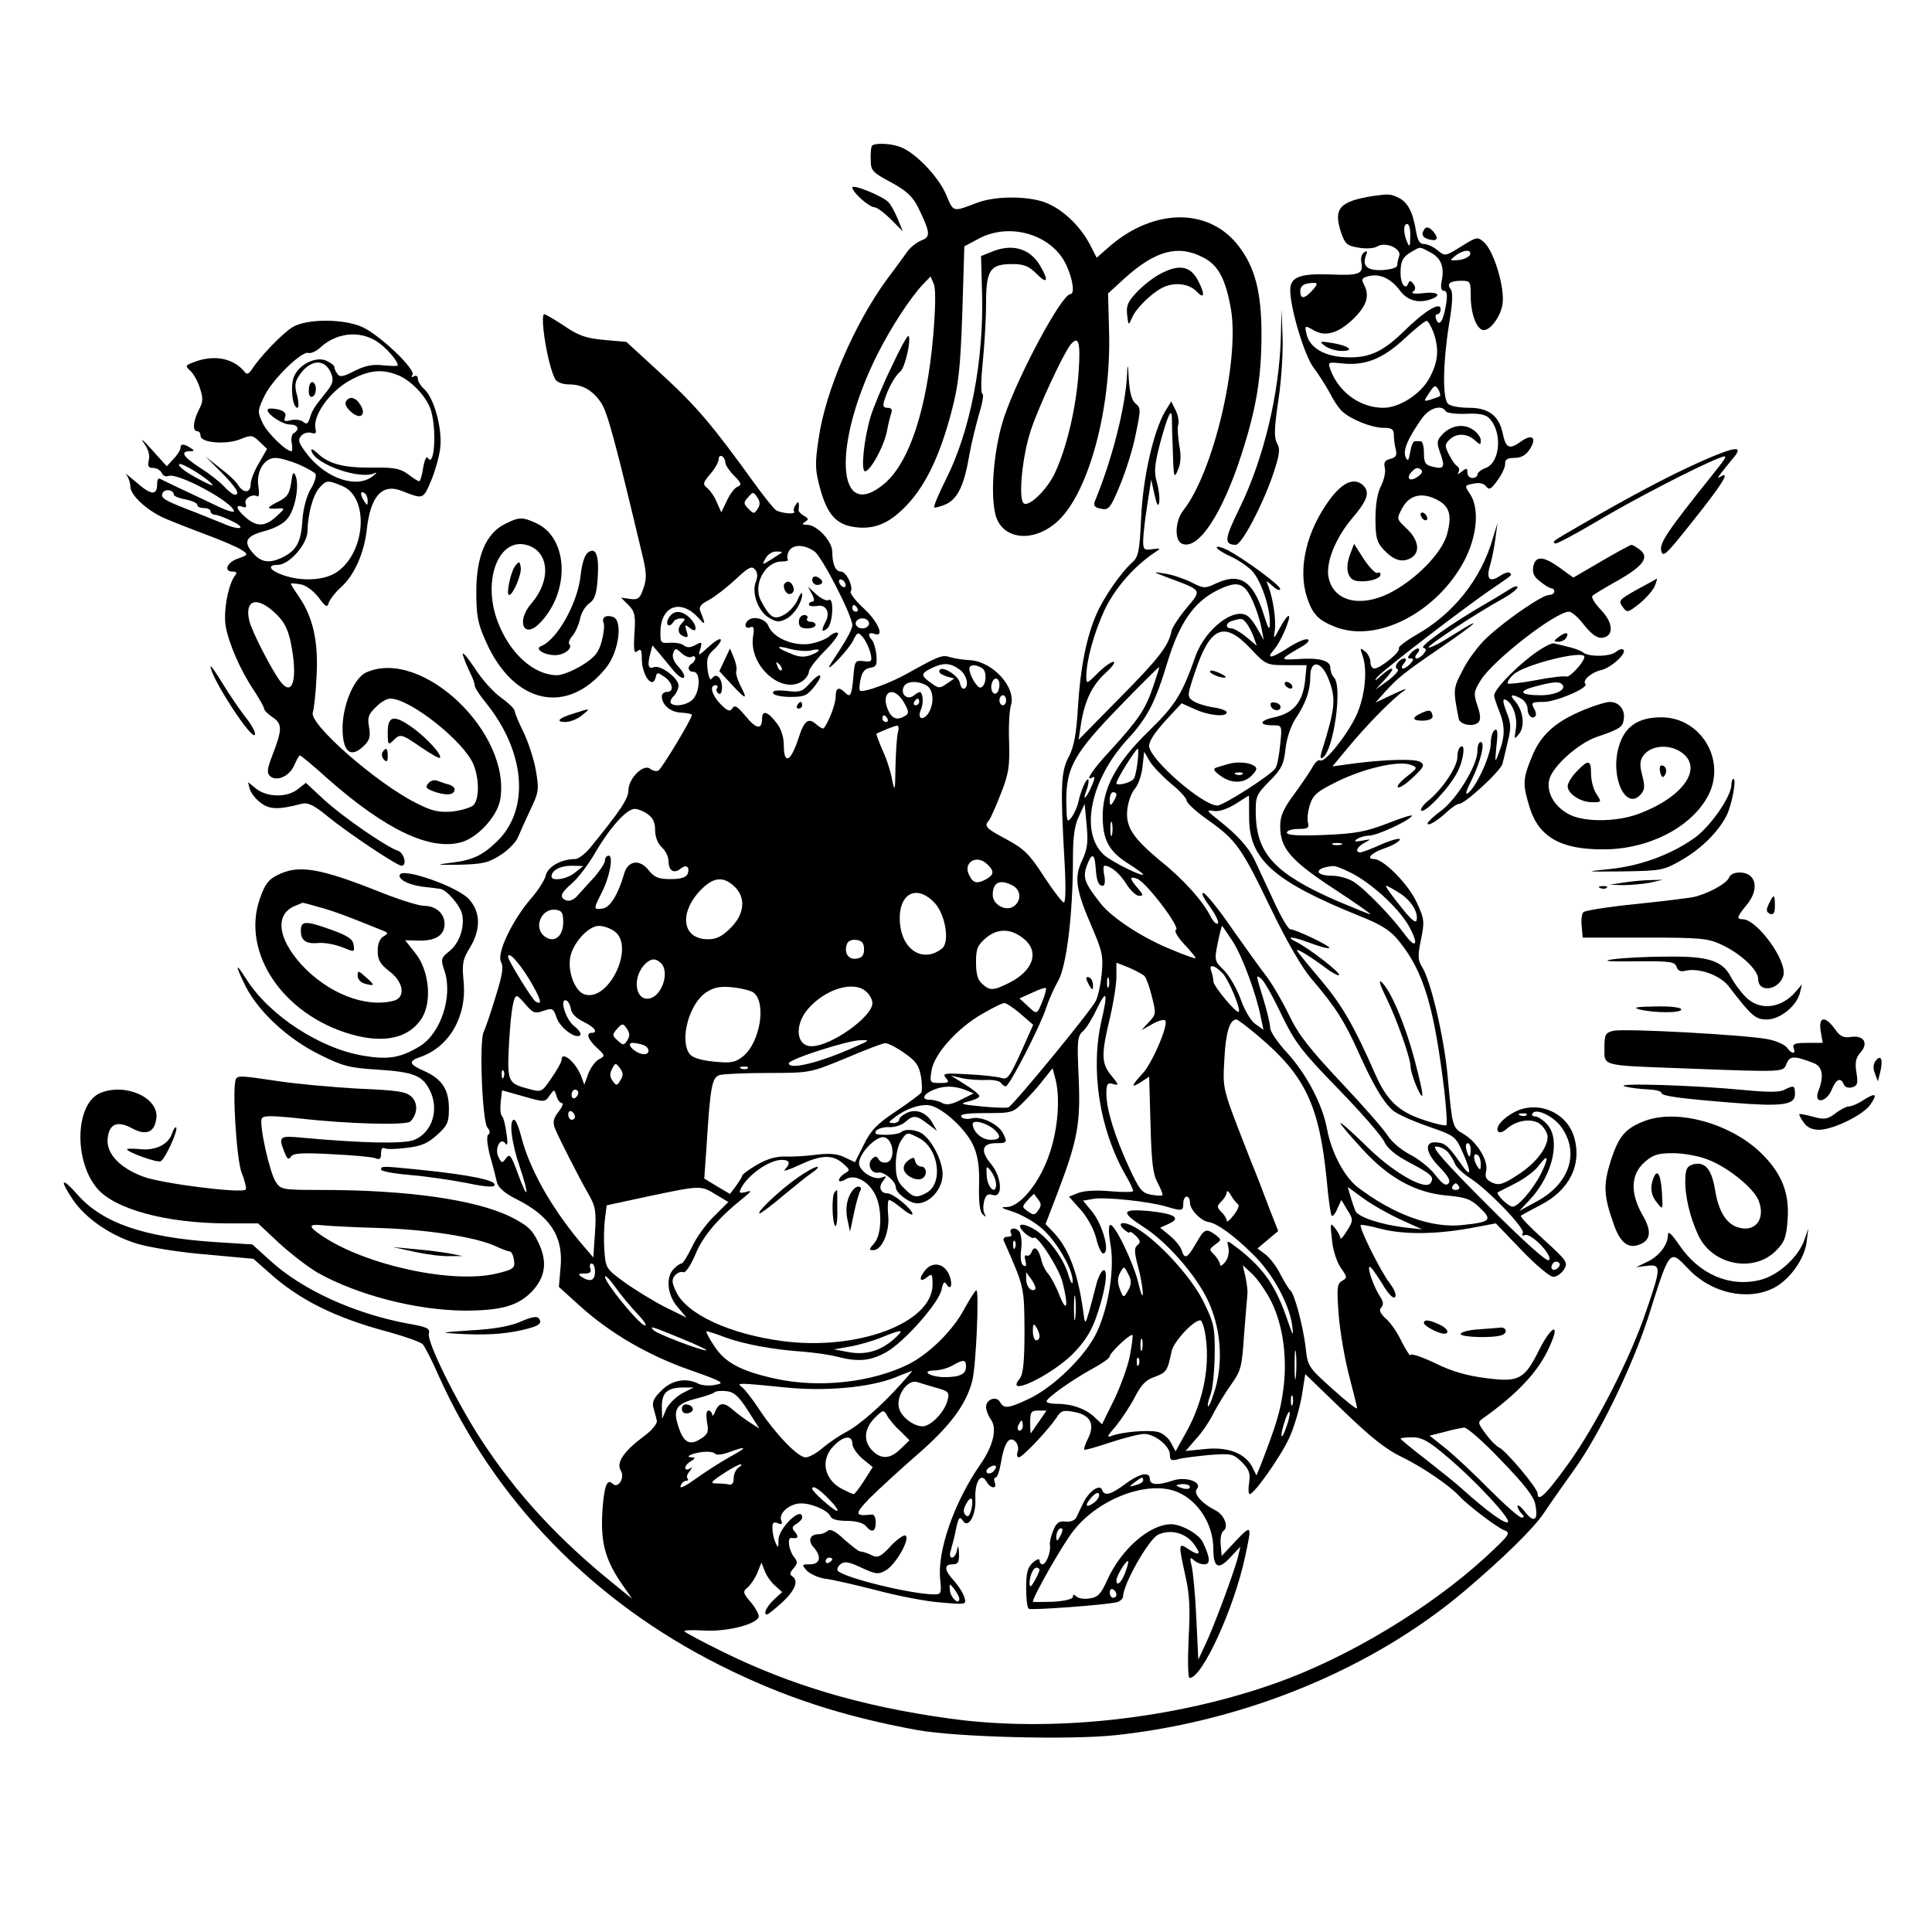<?xml version="1.0" standalone="no"?>
<!DOCTYPE svg PUBLIC "-//W3C//DTD SVG 20010904//EN"
 "http://www.w3.org/TR/2001/REC-SVG-20010904/DTD/svg10.dtd">
<svg version="1.0" xmlns="http://www.w3.org/2000/svg"
 width="578pt" height="578pt" viewBox="0 0 578 578"
 preserveAspectRatio="xMidYMid meet">
<g transform="translate(0,578) scale(0.1,-0.1)"
fill="#000000" stroke="none">
<path d="M2608 5343 c-2 -5 -4 -23 -3 -42 0 -31 5 -37 60 -66 47 -26 65 -42
82 -76 36 -74 38 -88 10 -98 -14 -6 -33 -20 -42 -33 -9 -13 -36 -50 -61 -83
-97 -132 -185 -335 -205 -478 -11 -74 -11 -92 5 -150 21 -76 48 -107 104 -114
59 -8 105 12 157 68 56 60 98 149 132 279 21 80 26 127 32 294 l6 199 45 24
c94 49 220 10 261 -82 19 -42 25 -85 11 -85 -25 0 -153 -237 -197 -365 -30
-88 -43 -222 -28 -290 16 -77 108 -92 182 -29 95 80 166 335 159 573 l-3 113
49 45 c92 83 160 102 235 63 46 -23 68 -65 84 -157 25 -156 -53 -486 -143
-600 -25 -32 -27 -91 -3 -100 48 -19 119 88 177 267 44 136 60 230 60 360 0
124 -19 199 -67 262 -87 116 -251 117 -385 3 l-41 -36 -20 39 c-27 52 -76 101
-126 123 -50 23 -154 24 -210 3 -76 -29 -72 -30 -95 25 -23 53 -92 125 -136
141 -30 12 -81 13 -86 3z m184 -566 c-19 -221 -71 -379 -145 -443 -145 -123
-158 115 -22 386 40 80 99 170 136 209 l23 24 9 -21 c7 -15 6 -68 -1 -155z
m435 -109 c-7 -105 -35 -226 -71 -303 -23 -50 -80 -105 -94 -90 -16 16 -3 143
22 218 24 72 96 226 118 255 25 30 31 10 25 -80z"/>
<path d="M2667 4682 c-26 -53 -53 -119 -62 -147 -21 -70 -30 -165 -17 -165 16
0 59 79 66 123 4 21 10 45 13 53 3 9 -1 14 -12 14 -12 0 -15 5 -9 23 11 35 31
72 48 86 14 12 33 97 24 106 -3 3 -26 -39 -51 -93z"/>
<path d="M2550 5219 c0 -14 50 -59 66 -59 7 0 29 -16 49 -36 l36 -36 -16 39
c-9 21 -21 43 -28 49 -20 19 -107 54 -107 43z"/>
<path d="M4110 5194 c-102 -16 -122 -37 -98 -109 12 -35 17 -40 53 -46 22 -4
47 -2 56 4 24 15 73 -7 65 -29 -3 -9 -6 -21 -6 -28 0 -7 -18 -12 -44 -14 -46
-2 -62 12 -49 45 5 11 3 14 -6 8 -7 -4 -11 -18 -8 -31 6 -34 -7 -39 -95 -35
-89 3 -118 -8 -118 -47 0 -55 43 -197 70 -232 15 -20 36 -53 48 -75 11 -22 28
-48 39 -57 27 -24 87 -48 123 -48 24 0 30 -4 30 -22 0 -13 3 -33 6 -44 4 -16
0 -23 -17 -27 -16 -4 -20 -11 -16 -27 3 -11 -2 -35 -11 -53 -11 -20 -17 -56
-17 -99 0 -56 4 -70 24 -92 30 -32 55 -40 81 -26 30 16 25 54 -11 88 -31 29
-31 29 -15 60 21 40 57 50 101 29 42 -20 50 -47 34 -106 -16 -57 -96 -138
-175 -177 -87 -42 -164 -22 -179 47 -10 44 20 119 70 178 47 55 55 80 31 101
-26 21 -59 7 -96 -42 -71 -95 -98 -208 -70 -295 17 -51 34 -69 86 -89 125 -48
302 44 384 197 39 74 47 157 18 201 -17 25 -17 26 10 31 17 4 31 1 38 -8 9
-12 15 -9 34 18 13 17 23 39 23 49 -1 13 6 18 27 18 20 0 35 8 46 25 23 35 9
49 -26 24 -34 -25 -45 -20 -54 23 -11 54 -42 78 -101 78 -28 0 -56 5 -63 12
-17 17 -15 124 3 237 11 64 12 97 5 106 -13 16 -2 25 32 25 27 0 28 -2 28 -47
0 -49 16 -94 35 -100 20 -6 53 36 60 76 8 48 -25 159 -55 186 -19 17 -22 17
-68 -12 -48 -30 -49 -30 -71 -12 -13 11 -31 19 -41 19 -13 0 -19 11 -24 40 -9
56 -25 86 -53 99 -24 11 -28 11 -73 5z m109 -121 c0 -31 -2 -34 -9 -18 -12 28
-12 55 0 55 6 0 10 -17 9 -37z m60 -48 c32 -16 43 -44 34 -86 -4 -20 -1 -29 7
-29 9 0 11 -12 6 -42 -8 -48 -20 -67 -29 -44 -4 9 -2 16 3 16 6 0 10 7 10 15
0 24 -47 -4 -113 -69 -65 -63 -108 -80 -183 -74 -59 5 -99 32 -106 72 -5 22
-4 23 22 8 36 -21 75 -9 122 37 38 39 46 67 28 101 -8 15 -5 19 15 24 33 8 66
-7 93 -43 23 -31 57 -40 96 -25 31 12 15 22 -26 17 -25 -3 -38 -1 -31 4 8 6 9
13 2 23 -8 11 -12 12 -16 2 -8 -21 -23 -2 -23 31 0 37 7 49 35 65 25 14 21 15
54 -3z m119 -7 c-3 -7 -18 -14 -34 -16 -28 -2 -28 -2 -10 13 24 18 49 20 44 3z
m-473 -108 c-23 -25 -35 -25 -35 -1 0 13 8 21 23 23 31 5 33 1 12 -22z m363
-123 c18 -50 15 -89 -11 -137 -25 -48 -90 -90 -138 -90 -69 0 -132 45 -158
112 -9 25 -9 25 32 21 69 -8 122 12 188 73 32 30 62 54 67 54 4 0 13 -15 20
-33z m20 -192 c-1 -1 -14 -6 -26 -10 -24 -7 -24 -7 -6 20 15 23 18 24 27 10 5
-9 7 -18 5 -20z m17 -45 c4 -6 31 -9 61 -8 37 2 59 -2 69 -13 40 -40 34 -132
-10 -149 -14 -5 -25 -14 -25 -20 0 -5 -7 -10 -15 -10 -8 0 -15 7 -15 16 0 14
-2 15 -17 3 -10 -8 -14 -9 -10 -2 4 6 3 14 -3 18 -6 3 -17 19 -25 35 -13 26
-13 30 1 44 20 21 53 20 76 -1 17 -15 18 -15 18 0 0 9 -11 24 -24 32 -28 19
-67 12 -92 -16 -16 -17 -16 -24 -5 -55 15 -42 11 -49 -24 -40 -21 5 -25 12
-25 41 0 19 -4 35 -10 35 -5 0 -13 0 -17 0 -5 1 -11 -14 -14 -32 -5 -27 -7
-30 -14 -15 -8 20 6 54 48 114 22 32 59 44 72 23z m-72 -177 c9 -8 -25 -33
-36 -26 -4 3 -3 11 4 19 13 15 22 18 32 7z"/>
<path d="M3964 4745 c11 -8 33 -15 50 -15 41 0 21 16 -29 24 -37 6 -39 5 -21
-9z"/>
<path d="M4257 5086 c-4 -9 2 -17 14 -21 27 -9 35 0 19 20 -16 19 -26 19 -33
1z"/>
<path d="M2965 5026 l-30 -12 3 -110 c6 -201 -35 -414 -108 -558 -22 -44 -38
-82 -35 -84 2 -2 17 2 34 9 36 16 56 58 71 148 6 35 20 90 29 122 10 32 15 59
10 61 -5 2 -4 44 1 93 5 50 10 129 10 176 0 102 12 119 79 119 34 0 49 -6 72
-29 33 -34 38 -21 9 27 -31 50 -84 64 -145 38z"/>
<path d="M3470 4960 c-19 -10 -50 -34 -68 -53 -27 -28 -33 -41 -30 -68 4 -34
4 -34 15 -9 12 28 57 72 90 89 35 18 80 13 103 -11 23 -25 26 -9 5 31 -23 46
-58 52 -115 21z"/>
<path d="M3832 4774 c-4 -170 -52 -368 -123 -513 -46 -94 -48 -110 -12 -111
17 0 76 110 109 203 22 65 25 82 15 100 -10 18 -9 45 4 133 9 60 14 145 12
189 l-3 80 -2 -81z"/>
<path d="M1626 4793 c7 -63 25 -135 37 -150 5 -7 22 -13 38 -13 41 0 71 -17
96 -53 20 -28 43 -114 127 -467 10 -44 11 -62 1 -90 -10 -30 -16 -35 -39 -32
l-28 4 22 -22 c19 -19 22 -31 18 -86 -3 -51 -1 -61 9 -52 10 8 13 4 13 -21 0
-52 33 -96 42 -56 3 14 5 14 26 0 25 -18 30 -45 7 -45 -8 0 -15 -6 -15 -13 0
-26 26 -48 58 -49 18 -1 32 -4 32 -7 0 -11 -89 -159 -100 -166 -6 -4 -17 -1
-25 5 -20 16 -65 -29 -65 -65 0 -24 -25 -62 -115 -172 -15 -18 -35 -33 -44
-33 -41 0 -81 -22 -88 -48 -3 -15 -24 -47 -45 -71 -55 -64 -103 -163 -89 -189
8 -14 4 -39 -16 -103 -14 -46 -30 -94 -36 -106 -14 -30 -4 -267 11 -286 8 -9
9 -18 3 -21 -6 -4 -4 -28 5 -64 9 -31 18 -67 21 -80 4 -15 23 -32 57 -49 102
-51 142 -112 133 -205 l-5 -58 64 -58 c90 -81 203 -147 329 -191 99 -35 105
-39 75 -44 -17 -4 -40 -2 -50 3 -36 19 -80 12 -111 -20 -23 -22 -29 -35 -24
-52 4 -13 8 -30 10 -38 2 -9 -14 -29 -40 -48 -58 -43 -82 -78 -68 -101 14 -22
-8 -56 -24 -40 -17 17 -26 -7 -31 -85 -5 -88 8 -139 53 -207 l36 -52 -48 39
c-173 139 -299 276 -405 439 -75 116 -161 291 -155 315 4 16 -5 20 -62 30
-161 30 -317 101 -413 189 l-53 48 -110 7 c-214 14 -339 57 -414 143 -47 53
-54 45 -13 -16 38 -56 113 -108 193 -132 36 -11 129 -26 206 -32 l141 -13 42
-37 c93 -85 201 -139 363 -182 50 -14 96 -30 102 -37 6 -7 28 -49 47 -93 167
-373 461 -676 842 -867 189 -95 367 -153 591 -194 118 -21 457 -30 594 -15
389 42 767 199 1041 430 119 101 207 187 240 236 19 29 59 85 88 126 76 105
173 306 222 455 67 212 64 207 121 148 68 -73 178 -97 256 -57 48 25 92 87 98
138 l5 40 -12 -35 c-18 -51 -77 -105 -131 -119 -92 -23 -183 16 -243 104 -24
35 -34 44 -34 30 0 -30 -28 -65 -64 -81 l-31 -15 33 4 c42 5 42 -5 -3 -135
-46 -138 -150 -342 -233 -457 -66 -92 -92 -117 -92 -89 0 16 -97 131 -116 138
-7 3 -25 21 -39 40 -24 33 -25 35 -8 47 103 73 168 142 200 217 32 71 5 61
-32 -12 -44 -89 -61 -98 -159 -85 -56 7 -103 20 -153 45 -40 19 -73 30 -73 24
0 -6 -12 12 -26 39 -13 28 -35 60 -49 71 -16 15 -20 25 -13 32 8 8 7 18 -4 34
-19 30 -39 88 -30 88 4 0 20 -23 37 -50 17 -30 33 -46 38 -41 6 6 -1 23 -16
43 -27 35 -92 166 -86 173 2 2 29 -3 59 -11 69 -18 163 -17 265 1 l80 15 77
-80 c42 -44 85 -80 95 -80 10 0 24 10 32 22 13 21 9 26 -60 89 -41 37 -72 69
-69 72 3 2 28 16 57 31 88 44 127 122 102 205 -22 74 -110 110 -178 74 -37
-19 -60 -48 -48 -59 4 -4 15 0 25 9 30 27 79 33 102 12 11 -10 20 -26 20 -36
0 -34 -38 -82 -91 -115 -43 -28 -55 -31 -75 -22 -18 9 -22 16 -18 34 8 30 -27
88 -67 111 -34 20 -34 20 -48 173 -11 119 -51 288 -77 328 -12 19 -13 32 -3
80 11 54 11 62 -13 113 -24 53 -99 129 -127 129 -26 0 -8 19 31 32 23 8 43 19
46 26 2 6 -22 0 -53 -13 -30 -14 -60 -25 -65 -25 -18 0 -10 17 13 29 20 11 20
11 -8 6 -22 -4 -26 -3 -15 5 8 5 24 10 36 10 23 0 119 44 128 59 3 5 -29 -5
-72 -22 -65 -25 -95 -31 -189 -35 -80 -3 -113 -1 -113 7 0 6 15 11 34 11 29 0
33 3 29 19 -3 11 0 35 6 54 10 30 23 40 84 70 80 39 182 62 217 49 22 -8 22
-9 -11 -35 -18 -14 -31 -29 -27 -32 4 -4 24 9 45 29 32 30 36 37 23 46 -15 11
-112 8 -214 -6 l-50 -7 45 54 c55 67 136 150 169 172 14 10 0 5 -30 -9 l-55
-26 25 28 c41 46 60 61 168 135 114 78 137 101 37 38 -36 -23 -68 -39 -71 -36
-5 5 147 105 224 147 23 13 42 28 42 33 0 5 -10 3 -22 -5 -13 -8 -45 -28 -73
-44 -101 -58 -199 -128 -187 -132 10 -3 10 -7 1 -18 -6 -8 -16 -14 -21 -14 -6
0 -5 7 2 15 7 8 8 15 2 15 -5 0 -15 -7 -22 -15 -10 -12 -10 -15 0 -15 10 0 10
-3 0 -15 -7 -8 -17 -15 -22 -15 -6 0 -5 7 2 15 7 8 8 15 2 15 -16 0 -35 -27
-21 -32 6 -2 -6 -17 -27 -33 l-39 -28 29 31 c34 37 25 43 -13 10 -17 -16 -21
-17 -11 -4 15 19 265 212 349 268 58 40 55 37 48 44 -4 4 -18 -1 -31 -10 -31
-20 -41 -7 -27 37 5 17 12 52 15 77 l6 45 -14 -46 c-35 -122 -118 -226 -230
-289 -31 -18 -54 -36 -51 -40 6 -10 -56 -60 -73 -60 -7 0 -12 8 -12 19 0 10
-7 25 -16 32 -15 12 -16 11 -8 -11 16 -45 8 -122 -18 -180 -28 -60 -95 -143
-108 -135 -5 3 -14 -4 -21 -16 -6 -12 -31 -49 -55 -82 -35 -47 -44 -68 -44
-99 0 -65 30 -101 156 -184 63 -41 114 -77 114 -79 0 -2 -46 17 -103 41 -180
79 -236 138 -240 253 -1 59 0 62 41 104 37 37 43 51 48 98 4 32 16 68 30 89
31 47 44 84 44 126 0 51 33 47 54 -6 24 -60 21 -88 -20 -219 -5 -16 -4 -22 3
-18 33 21 60 214 34 240 -6 6 -11 19 -11 29 0 22 -33 31 -100 26 -53 -3 -52
-1 12 36 20 11 28 21 20 23 -7 3 -34 -9 -60 -26 -49 -32 -66 -33 -40 -4 19 21
50 94 44 100 -3 3 -14 -12 -26 -34 -20 -37 -21 -37 -16 -8 4 30 -5 93 -19 130
-8 20 -8 20 13 1 12 -11 22 -14 22 -8 0 11 -106 89 -157 116 -18 9 -33 13 -33
8 0 -4 18 -16 40 -26 23 -10 52 -30 66 -44 27 -30 54 -109 53 -156 0 -25 -4
-20 -19 28 -32 99 -71 124 -143 90 -32 -15 -36 -15 -73 4 -22 11 -58 23 -79
26 -39 6 -38 6 11 -13 102 -38 100 -35 54 -90 -22 -26 -42 -57 -45 -68 -8 -44
-37 -82 -156 -202 l-122 -124 7 47 c11 69 33 116 74 153 20 18 30 33 23 33 -7
0 -28 -15 -47 -34 -33 -33 -34 -33 -34 -10 0 48 23 131 55 200 31 65 89 131
151 172 18 12 17 12 -8 9 -25 -4 -28 -1 -28 24 0 15 5 63 12 106 l12 78 10
-45 c7 -31 11 -38 14 -23 2 12 -1 39 -7 60 -9 31 -7 53 10 118 23 85 35 109
35 72 0 -12 1 -58 3 -102 2 -74 4 -78 15 -51 9 20 10 42 4 74 -4 25 -6 53 -3
62 3 10 -1 29 -8 43 l-13 26 -19 -31 c-34 -59 -66 -197 -71 -318 -5 -103 -8
-117 -29 -135 -31 -28 -83 -102 -104 -151 -30 -67 -49 -162 -56 -279 -5 -83
-12 -120 -28 -150 -23 -44 -25 -87 -12 -317 4 -67 3 -118 -2 -118 -5 0 -32 35
-60 78 -43 67 -60 83 -112 111 -62 33 -68 39 -52 57 4 5 20 40 35 79 24 60 27
82 25 155 -2 47 1 95 5 108 18 54 -53 133 -123 137 -20 1 -46 5 -59 9 -23 8
-36 2 -124 -47 -52 -30 -137 -61 -145 -53 -3 2 -2 18 2 35 4 20 13 31 28 33
19 3 21 8 19 38 -2 19 -8 39 -13 45 -14 14 -11 25 6 19 33 -13 13 35 -30 75
-25 23 -43 46 -40 51 9 14 -13 60 -29 60 -16 0 -26 21 -26 59 0 32 -46 81 -76
81 -14 0 -16 2 -5 9 11 7 10 10 -4 18 -9 5 -16 13 -16 16 3 24 0 31 -8 17 -6
-8 -8 -17 -5 -21 5 -9 -39 -5 -55 5 -6 4 -35 40 -64 80 -124 172 -172 229
-274 323 l-109 100 -67 6 c-54 5 -77 13 -119 42 -29 19 -56 35 -60 35 -4 0 -5
-21 -2 -47z m544 -397 c0 -7 12 -25 26 -39 22 -22 24 -28 11 -33 -9 -3 -23
-22 -32 -41 l-17 -36 -13 29 c-6 16 -19 35 -28 43 -15 12 -15 16 8 43 14 16
25 36 25 44 0 9 5 12 10 9 6 -3 10 -12 10 -19z m97 -138 c-11 -16 -12 -16 -28
0 -15 15 -15 19 -1 34 14 17 16 17 27 1 9 -13 10 -22 2 -35z m170 -128 c23
-17 113 -192 113 -221 0 -9 -16 -40 -35 -69 -19 -29 -35 -54 -35 -55 0 -11 60
54 72 78 13 27 15 27 30 10 8 -10 18 -31 22 -46 6 -26 4 -28 -20 -25 -26 3
-27 0 -31 -47 -5 -57 -9 -63 -25 -47 -19 19 -28 14 -28 -13 0 -22 -22 -78 -36
-94 -2 -2 -12 3 -22 12 -23 21 -36 11 -52 -38 -23 -73 -45 -86 -45 -25 0 24
-8 50 -21 66 -26 35 -44 41 -44 15 0 -35 -17 -33 -49 6 -25 30 -33 35 -40 24
-7 -11 -14 -9 -35 12 -26 27 -35 57 -15 57 5 0 8 -4 4 -9 -3 -5 -1 -12 5 -16
6 -4 10 4 10 19 0 28 -18 45 -30 26 -5 -7 -10 3 -13 26 -4 33 -1 43 20 62 14
13 22 26 19 29 -3 4 -20 -7 -37 -23 -30 -27 -31 -28 -24 -6 6 22 5 23 -15 12
-15 -8 -25 -8 -34 -1 -7 6 -25 9 -42 8 -28 -2 -29 0 -28 37 3 75 62 94 113 38
22 -25 23 -22 6 20 -5 12 2 21 26 33 18 10 53 37 79 61 39 37 49 42 59 30 8
-9 8 -22 2 -37 -13 -34 8 -90 41 -108 22 -13 30 -13 51 -2 24 13 47 50 47 74
-1 7 -7 -1 -14 -18 -7 -16 -25 -36 -40 -44 -30 -17 -43 -9 -70 43 -24 47 13
116 62 116 14 0 22 3 19 6 -3 4 -2 15 3 25 12 21 46 21 77 -1z m-98 -3 c-2 -2
-17 -11 -32 -21 -28 -17 -28 -17 -17 3 6 12 20 21 32 21 12 0 19 -1 17 -3z
m191 -98 c0 -6 -4 -7 -10 -4 -5 3 -10 11 -10 16 0 6 5 7 10 4 6 -3 10 -11 10
-16z m1220 -52 c10 -23 21 -58 24 -77 l7 -35 -17 30 c-9 17 -22 35 -30 41 -39
31 -129 -37 -158 -121 -40 -113 -59 -144 -139 -222 -99 -96 -140 -174 -138
-260 1 -68 20 -101 77 -137 24 -15 44 -30 44 -32 0 -9 -97 39 -118 59 -72 67
-40 224 71 345 60 65 83 109 121 235 35 113 77 174 144 209 65 33 85 27 112
-35z m-1185 -17 c3 -5 1 -10 -4 -10 -6 0 -11 5 -11 10 0 6 2 10 4 10 3 0 8 -4
11 -10z m35 -45 c0 -8 -9 -15 -20 -15 -11 0 -20 7 -20 15 0 8 9 15 20 15 11 0
20 -7 20 -15z m1128 2 c6 -7 16 -25 22 -41 l10 -28 -31 26 c-17 14 -37 26 -45
26 -20 0 -17 18 4 23 28 8 29 7 40 -6z m13 -77 c46 -49 48 -50 108 -50 l60 0
-4 -41 c-6 -67 -33 -101 -89 -114 -49 -10 -53 -25 -6 -25 25 0 26 -1 20 -57
-3 -32 -9 -64 -14 -71 -12 -20 -156 -112 -174 -112 -43 0 -197 133 -204 176
-2 14 14 39 47 76 l50 54 40 -18 c42 -19 95 -24 95 -9 0 5 -19 12 -42 15 -24
4 -51 13 -60 20 -17 12 -16 17 8 88 45 134 87 151 165 68z m-1727 -65 c13 -16
28 -27 32 -22 4 4 -3 18 -16 32 -14 15 -20 30 -16 41 6 16 8 16 26 -1 10 -9
24 -14 29 -10 6 3 11 2 11 -4 0 -5 -4 -13 -10 -16 -15 -9 -12 -25 5 -25 21 0
20 -58 -2 -82 -16 -17 -53 -24 -66 -12 -3 4 0 13 8 21 8 8 15 22 15 32 0 22
-54 63 -74 55 -17 -7 -20 6 -10 43 l6 22 19 -22 c10 -12 29 -35 43 -52z m858
1 c20 -15 28 -49 13 -56 -5 -3 -11 5 -13 16 -4 25 -62 58 -62 35 0 -5 10 -11
23 -15 l22 -6 -22 -15 c-21 -15 -25 -15 -48 2 -32 23 -31 28 6 46 33 15 53 14
81 -7z m66 5 c16 -9 13 -53 -4 -58 -10 -3 -34 37 -34 57 0 12 20 13 38 1z
m512 -55 c-23 -68 -44 -99 -127 -190 -57 -61 -80 -98 -53 -81 6 4 5 -6 -2 -22
-16 -39 -32 -55 -18 -19 6 16 8 31 6 34 -6 5 -22 -32 -30 -68 -3 -14 -12 -34
-20 -45 -14 -18 -15 -15 -16 51 0 99 25 142 162 283 62 64 114 116 116 115 1
0 -7 -26 -18 -58z m-460 5 c0 -11 -4 -22 -9 -25 -11 -7 -20 14 -13 32 7 19 22
14 22 -7z m-219 -1 c23 -13 25 -57 5 -86 -17 -22 -32 -13 -21 13 8 17 7 44 -1
52 -2 2 -11 -2 -19 -9 -19 -16 -41 1 -32 24 7 18 39 21 68 6z m-67 -51 c15
-26 16 -33 5 -40 -22 -14 -37 -11 -49 10 -30 58 11 86 44 30z m306 6 c0 -8 -4
-15 -10 -15 -5 0 -10 7 -10 15 0 8 5 15 10 15 6 0 10 -7 10 -15z m-260 -5 c0
-5 -5 -10 -11 -10 -5 0 -7 5 -4 10 3 6 8 10 11 10 2 0 4 -4 4 -10z m-95 -50
c3 -5 1 -10 -4 -10 -6 0 -11 5 -11 10 0 6 2 10 4 10 3 0 8 -4 11 -10z m31 -42
c-3 -13 -6 -59 -7 -103 -1 -72 -2 -76 -10 -38 -4 24 -17 64 -29 89 -11 26 -19
48 -18 49 14 7 55 24 62 24 4 1 6 -9 2 -21z m717 -90 c-3 -24 -8 -46 -12 -49
-11 -12 -51 -21 -51 -12 0 11 58 103 64 103 2 0 2 -19 -1 -42z m101 -63 c25
-20 46 -43 46 -50 0 -7 29 -34 65 -59 84 -60 99 -81 188 -266 48 -99 92 -175
121 -209 68 -79 99 -126 141 -221 43 -95 73 -147 102 -172 11 -10 57 -31 103
-47 83 -29 84 -29 107 -81 26 -59 24 -75 -4 -35 -39 56 -49 65 -73 67 -40 5
-37 -29 6 -73 27 -28 35 -42 27 -50 -8 -8 -19 0 -39 26 -15 20 -49 47 -74 60
-27 14 -56 38 -68 57 -11 18 -74 90 -140 160 -94 100 -127 142 -155 200 -19
40 -50 93 -68 117 -19 24 -65 89 -104 144 -38 56 -77 103 -84 105 -9 3 -1 -14
17 -38 17 -24 29 -47 26 -52 -4 -5 -13 3 -21 18 -24 48 -81 112 -152 169 -84
70 -105 103 -98 157 3 22 13 48 22 58 10 11 20 40 23 65 l5 46 17 -29 c10 -16
39 -46 64 -67z m-164 -32 c0 -5 -5 -15 -10 -23 -8 -12 -10 -11 -10 8 0 12 5
22 10 22 6 0 10 -3 10 -7z m397 -66 c-1 -128 72 -193 332 -298 65 -26 91 -43
116 -74 74 -91 105 -195 136 -448 6 -54 9 -100 6 -103 -3 -3 -35 4 -72 17 -71
24 -106 57 -140 134 -64 146 -100 208 -164 284 -39 46 -71 85 -71 88 0 6 41
-19 88 -54 18 -14 36 -23 38 -20 6 6 -86 77 -124 97 -41 20 -18 20 37 -1 30
-11 55 -18 58 -15 5 5 -101 56 -117 56 -6 0 -29 39 -51 88 -22 48 -48 102 -56
120 -18 37 -51 74 -108 119 -35 27 -37 31 -15 27 16 -3 40 5 65 20 22 14 41
26 41 26 1 0 1 -28 1 -63z m-499 -130 c-25 -51 -20 -88 28 -199 32 -74 35 -89
30 -141 -3 -32 -11 -69 -18 -82 -18 -34 -247 -312 -261 -318 -7 -2 -43 -1 -82
3 -62 6 -66 8 -37 15 17 4 32 11 32 16 0 4 -19 20 -42 34 l-43 27 35 -8 c19
-4 52 -6 72 -5 20 1 39 -3 43 -9 3 -5 10 -10 14 -10 11 0 105 184 121 235 7
22 23 58 36 81 25 45 44 198 44 367 0 64 5 99 18 125 l17 37 6 -64 c5 -51 2
-71 -13 -104z m-1300 137 c15 -10 22 -25 22 -48 0 -20 8 -40 20 -51 11 -10 20
-28 20 -41 0 -29 16 -39 36 -23 17 14 29 6 21 -16 -5 -10 -20 -15 -51 -15 -36
0 -48 5 -65 26 -27 35 -63 30 -74 -11 -18 -62 -42 -100 -64 -103 -28 -4 -28
-2 -4 45 25 48 37 113 22 113 -6 0 -11 -6 -11 -14 0 -8 -14 -29 -30 -48 -17
-18 -39 -43 -50 -55 -11 -14 -25 -20 -35 -17 -23 9 -19 21 18 53 18 16 50 58
70 94 44 74 92 127 116 127 9 0 27 -7 39 -16z m1389 -61 c-3 -10 -5 -2 -5 17
0 19 2 27 5 18 2 -10 2 -26 0 -35z m686 -30 c-7 -2 -19 -2 -25 0 -7 3 -2 5 12
5 14 0 19 -2 13 -5z m-735 -70 c3 -40 8 -53 22 -53 5 0 7 14 4 30 -4 17 -3 30
0 30 19 0 46 -23 66 -55 12 -19 29 -35 37 -35 14 0 14 2 1 18 -29 33 -31 42
-6 33 27 -10 132 -148 116 -153 -6 -2 5 -22 25 -43 20 -21 35 -40 34 -42 -2
-1 -32 9 -67 24 -89 35 -184 97 -218 141 -47 60 -53 76 -41 111 15 41 24 39
27 -6z m-324 11 c21 -20 20 -31 -3 -44 -28 -15 -39 -13 -51 11 -21 38 22 65
54 33z m-1233 -24 c-23 -20 -71 -28 -71 -12 0 18 26 32 60 32 l35 -1 -24 -19z
m2335 -9 c65 -38 137 -108 163 -159 27 -52 15 -61 -19 -14 -39 53 -120 136
-152 155 -15 9 -43 17 -62 17 -57 0 -54 25 4 29 8 0 38 -12 66 -28z m-1859
-33 c35 -33 31 -82 -11 -124 -26 -26 -43 -34 -68 -34 -76 0 -88 76 -24 145 39
41 69 45 103 13z m834 2 c23 -13 25 -43 4 -60 -23 -19 -65 2 -65 33 0 38 22
48 61 27z m1153 -20 c36 -21 60 -59 54 -83 -2 -11 -18 3 -50 44 -26 32 -45 59
-41 59 3 0 20 -9 37 -20z m-1389 -30 c33 -34 47 -117 24 -137 -54 -44 -117 -9
-126 70 -10 89 45 126 102 67z m-1110 -59 c0 -41 -25 -62 -52 -45 -40 25 -15
89 31 82 17 -2 21 -10 21 -37z m153 -27 c63 -44 -16 -212 -89 -189 -29 9 -51
68 -43 111 8 43 54 94 86 94 13 0 34 -7 46 -16z m1851 -32 c29 -46 71 -160 84
-230 l7 -33 -25 18 c-14 10 -32 42 -43 73 -11 31 -33 69 -49 86 -30 29 -30 31
-20 82 6 29 12 52 13 52 1 0 16 -22 33 -48z m-621 5 c41 -38 21 -92 -48 -127
-48 -24 -58 -25 -82 -3 -13 11 -18 30 -18 64 0 41 4 51 31 74 37 30 78 27 117
-8z m-483 -27 c0 -18 -6 -26 -23 -28 -24 -4 -38 18 -28 44 3 9 15 14 28 12 17
-2 23 -10 23 -28z m-1002 -89 c35 -59 42 -81 19 -67 -10 6 -82 123 -82 133 0
19 30 -13 63 -66z m395 47 c25 -25 4 -93 -31 -104 -44 -14 -58 56 -20 99 19
20 34 22 51 5z m1446 -38 c5 -5 15 -32 22 -61 13 -51 13 -54 -9 -77 l-22 -24
32 18 c17 10 35 15 39 11 11 -11 -38 -127 -68 -159 -34 -37 -36 -45 -4 -25
l24 16 4 -142 c3 -113 7 -149 21 -175 10 -19 17 -36 14 -38 -2 -2 -18 -1 -34
2 -27 5 -35 16 -66 83 -42 92 -67 172 -67 219 0 29 3 34 20 29 18 -5 18 -3 -5
25 -30 36 -31 62 -5 170 11 46 20 102 20 126 l0 42 38 -15 c20 -9 41 -20 46
-25z m234 8 c19 -21 55 -108 48 -115 -6 -7 -76 77 -76 91 0 8 -3 21 -6 30 -9
23 9 20 34 -6z m-341 -40 c-3 -7 -5 -2 -5 12 0 14 2 19 5 13 2 -7 2 -19 0 -25z
m517 -84 c41 -84 60 -109 170 -222 68 -70 129 -140 137 -157 9 -20 34 -41 72
-61 70 -37 79 -45 67 -63 -15 -25 -116 33 -197 115 -40 39 -73 68 -73 64 0 -4
30 -39 66 -78 80 -88 161 -131 255 -139 54 -5 69 -10 96 -36 39 -37 33 -43
-52 -52 -92 -10 -205 31 -313 113 -40 31 -79 104 -92 175 -14 74 -61 163 -119
227 -28 30 -51 64 -51 75 0 11 -9 49 -20 85 -24 78 -23 75 -6 61 8 -6 35 -54
60 -107z m-1579 66 c39 -32 18 -151 -33 -191 -23 -18 -35 -20 -87 -15 -39 4
-64 12 -72 23 -31 42 -1 152 51 185 24 15 42 18 80 14 26 -3 54 -10 61 -16z
m337 3 c10 -9 18 -24 18 -34 0 -41 -124 -129 -182 -129 -46 0 -52 62 -12 110
52 61 138 88 176 53z m528 -25 c-18 -45 -17 -44 -45 -18 l-25 23 38 17 c20 10
39 16 41 14 2 -2 -2 -18 -9 -36z m175 -63 c-33 -146 -6 -323 72 -460 13 -22
23 -43 23 -48 0 -4 -30 -4 -67 -1 -41 4 -79 2 -97 -5 l-28 -11 34 -38 c20 -22
40 -58 47 -85 6 -26 16 -47 21 -47 23 0 -1 88 -35 128 l-25 30 30 5 c33 7 167
-7 220 -23 47 -14 50 -13 50 10 0 11 5 20 10 20 6 0 10 -8 10 -18 0 -21 33
-55 56 -58 25 -4 73 -38 131 -95 60 -58 110 -149 119 -215 4 -35 3 -33 -14 16
-34 100 -69 152 -143 211 -39 30 -40 31 -34 8 3 -14 0 -32 -9 -44 -9 -11 -16
-15 -16 -8 0 6 -8 19 -17 29 -16 15 -16 17 3 31 19 14 19 14 0 29 -28 20 -33
18 -58 -26 -26 -45 -34 -49 -43 -20 -3 10 -19 30 -35 43 l-29 24 26 12 c38 17
17 30 -60 38 -82 7 -85 -3 -17 -47 71 -45 157 -144 193 -219 39 -82 47 -181
23 -265 -10 -32 -19 -56 -22 -53 -2 2 1 17 7 33 7 16 12 70 13 119 1 84 -2 96
-33 160 -37 75 -136 183 -203 222 -37 22 -61 16 -33 -7 8 -7 15 -10 15 -6 0 3
8 -2 18 -11 14 -14 15 -20 5 -28 -10 -8 -10 -21 2 -65 8 -30 14 -66 14 -80 0
-14 -6 0 -13 30 -14 61 -73 183 -85 175 -5 -2 -4 -28 1 -57 13 -69 -4 -183
-39 -260 -31 -71 -131 -169 -207 -204 -60 -28 -72 -29 -84 -9 -10 20 -42 9
-42 -14 0 -9 6 -26 14 -37 20 -27 8 -79 -31 -135 -79 -114 -130 -261 -120
-346 4 -39 2 -43 -17 -43 -67 0 -265 48 -289 70 -4 4 -1 13 7 20 13 10 24 8
63 -10 43 -20 51 -21 73 -8 29 16 74 94 59 104 -5 3 -25 -11 -44 -31 -26 -29
-38 -36 -52 -30 -19 9 -28 12 -41 14 -4 0 -25 17 -47 36 -26 25 -42 32 -49 25
-5 -5 -18 -10 -27 -10 -26 0 -33 -19 -15 -39 25 -28 20 -51 -11 -51 -25 0 -25
-1 -9 -19 10 -10 34 -21 54 -24 20 -2 89 -18 152 -34 63 -17 150 -34 193 -37
78 -7 79 -7 72 16 -4 13 -18 34 -31 49 -29 31 -31 49 -4 49 16 0 20 6 19 33
-1 23 -3 26 -6 9 -2 -12 -9 -22 -15 -22 -6 0 -8 9 -3 23 3 12 9 33 12 47 10
51 13 56 24 40 16 -25 40 18 37 67 -2 50 17 79 33 51 12 -22 33 -24 25 -3 -3
8 -2 15 3 15 5 0 11 19 15 41 10 61 24 83 42 68 8 -7 12 -20 9 -30 -4 -11 -2
-19 3 -19 11 0 89 83 113 119 13 21 20 23 52 17 49 -9 63 -36 43 -78 -9 -17
-14 -33 -12 -35 2 -2 37 8 79 22 42 14 87 25 100 25 32 0 77 -36 77 -62 0 -16
4 -19 23 -14 12 4 54 9 94 13 68 5 72 4 98 -21 23 -23 26 -34 22 -62 -3 -19
-2 -34 2 -34 13 0 93 113 118 168 14 30 30 84 37 122 l11 69 113 -109 c85 -82
129 -117 180 -141 59 -29 138 -83 167 -114 24 -27 114 -95 135 -103 21 -8 17
-13 -56 -81 -166 -152 -410 -299 -623 -375 -307 -110 -679 -150 -983 -107
-261 36 -475 100 -679 201 -57 28 -107 55 -111 59 -5 4 21 5 56 3 71 -5 166
20 166 43 0 7 -11 27 -25 43 -23 27 -23 31 -8 43 9 8 22 27 29 44 l12 30 10
-25 c5 -14 19 -34 31 -44 l21 -19 -25 -23 c-22 -21 -33 -44 -20 -44 3 0 23 16
45 36 39 36 51 66 29 79 -7 5 -5 12 5 23 13 15 13 20 0 36 -15 21 -19 57 -6
55 19 -3 23 2 11 17 -11 13 -10 17 4 25 9 6 17 14 17 19 0 36 -70 -30 -71 -67
0 -25 -1 -26 -9 -8 -5 11 -9 30 -9 42 -1 17 3 21 16 16 12 -5 15 -2 10 9 -7
20 22 47 54 50 32 3 86 -20 93 -38 3 -9 21 -14 49 -14 27 0 49 -6 57 -15 18
-22 30 -18 30 10 0 15 -5 25 -12 24 -51 -6 -52 1 -8 47 25 25 89 84 143 131
99 86 148 151 166 223 11 42 21 270 12 270 -3 0 -19 -25 -36 -56 -34 -64 -103
-132 -164 -164 -111 -56 -271 -74 -404 -44 -100 22 -149 48 -180 97 -15 22
-25 42 -24 44 2 1 26 -6 54 -17 56 -21 146 -38 238 -44 33 -3 78 -9 100 -15
62 -16 99 -13 147 14 53 30 157 147 165 187 4 20 8 26 14 17 13 -22 20 -4 10
24 -14 37 -50 45 -73 17 -21 -26 -16 -39 7 -20 13 11 15 8 15 -23 0 -115 -225
-199 -450 -169 -157 21 -285 80 -317 147 -13 27 -14 37 -4 49 7 8 18 13 25 10
7 -3 21 18 36 52 22 55 68 109 140 167 29 23 31 27 12 21 -21 -5 -22 -3 -14
13 22 40 84 83 121 83 24 0 27 -10 9 -29 -7 -7 12 -1 42 13 66 31 100 33 131
6 22 -19 23 -21 7 -30 -10 -6 -18 -15 -18 -21 0 -5 9 -4 20 3 27 17 69 -6 89
-47 21 -43 19 -120 -4 -145 -16 -18 -16 -20 -2 -20 26 0 50 57 44 107 -2 23
-1 43 3 43 5 0 22 -12 39 -26 17 -14 31 -21 31 -16 0 14 -58 62 -75 62 -21 0
-28 19 -13 37 11 15 11 16 -5 10 -23 -9 -67 20 -67 43 0 29 50 81 74 78 28 -4
36 -65 11 -75 -10 -3 -21 0 -26 8 -6 11 -11 11 -20 2 -16 -16 -3 -45 18 -41
17 4 53 -26 53 -44 0 -17 41 -48 64 -48 38 0 76 43 76 87 0 38 -29 97 -59 120
-18 14 -54 17 -65 6 -4 -4 -25 -8 -46 -8 -30 0 -36 3 -28 13 6 6 23 11 39 10
15 -1 36 6 47 15 24 22 34 21 67 -5 l28 -21 -12 21 c-17 33 -49 46 -77 33 -13
-6 -24 -15 -24 -21 0 -5 -8 -10 -17 -10 -16 1 -16 2 2 16 34 27 79 42 107 37
40 -8 113 -76 132 -125 12 -28 17 -65 15 -115 -1 -50 2 -78 11 -86 10 -9 11
-9 6 1 -5 7 -5 24 -2 38 5 19 11 24 26 19 32 -10 27 55 -6 94 -32 38 -26 61
16 61 33 0 35 2 20 31 -15 27 -65 51 -94 43 -13 -3 -27 -1 -30 5 -5 8 18 11
74 11 79 0 81 1 115 36 19 19 46 49 59 67 l25 31 8 -30 c15 -55 9 -147 -16
-222 -28 -87 -88 -162 -129 -163 -21 0 -17 -3 18 -14 25 -8 64 -30 87 -50 43
-37 94 -124 92 -159 0 -12 -7 -1 -14 24 -17 53 -65 114 -107 136 -37 19 -49
10 -21 -16 12 -10 23 -16 26 -13 10 10 76 -92 86 -134 18 -70 13 -94 -9 -39
-10 26 -26 56 -34 65 -8 9 -18 28 -21 44 -9 33 -21 42 -29 21 -3 -8 -10 -13
-15 -10 -5 3 -7 -4 -3 -16 3 -14 2 -19 -6 -14 -8 5 -10 23 -7 48 3 23 0 47 -6
54 -12 15 -33 9 -24 -7 4 -5 -1 -9 -10 -9 -10 0 -15 -5 -12 -12 62 -140 61
-138 62 -269 0 -93 -4 -130 -14 -143 -48 -58 88 5 157 72 33 33 55 65 70 107
27 75 39 145 24 145 -6 0 -16 -19 -22 -42 -6 -24 -16 -61 -22 -83 -10 -34 -12
-36 -15 -15 -16 126 -43 201 -90 252 l-25 26 36 94 c60 157 69 207 63 345 -5
109 -4 123 13 138 10 9 28 38 41 66 30 62 34 50 14 -36z m-1721 48 c21 -24 27
-26 52 -17 27 9 30 7 39 -20 10 -31 58 -66 71 -53 4 4 -4 16 -18 27 -26 20
-45 84 -24 77 6 -2 12 -14 14 -26 2 -14 17 -28 38 -38 33 -16 45 -33 24 -33
-18 0 -11 -20 16 -45 25 -23 25 -24 6 -34 -11 -6 -25 -25 -32 -43 l-12 -33 -9
25 c-17 43 -59 78 -59 49 0 -6 -13 -30 -30 -54 -29 -43 -30 -43 -67 -33 -65
17 -66 21 -60 139 6 98 13 139 24 139 2 0 15 -12 27 -27z m1479 -26 l38 -33
-37 -83 c-33 -72 -40 -82 -58 -76 -12 4 -57 9 -100 11 -70 4 -78 3 -66 -11 11
-13 8 -15 -18 -15 -30 0 -31 1 -25 38 8 49 78 127 152 169 31 18 61 33 66 32
6 0 27 -14 48 -32z m712 -67 c140 -118 182 -207 204 -429 5 -57 12 -105 15
-108 3 -3 11 6 17 21 l12 26 18 -30 c18 -29 18 -31 -1 -62 -11 -18 -20 -28
-20 -22 0 5 -7 19 -16 30 -14 18 -15 15 -9 -36 3 -32 15 -67 27 -84 19 -27 19
-29 3 -38 -15 -9 -16 -21 -10 -102 4 -50 18 -131 31 -181 13 -49 24 -94 24
-98 0 -5 -33 21 -74 58 -72 65 -74 67 -80 125 -8 65 -34 162 -46 170 -4 3 -17
24 -29 47 -11 23 -32 50 -45 60 l-24 18 31 26 31 26 -27 69 c-14 38 -40 105
-58 149 -84 215 -81 203 -76 297 4 79 16 118 36 118 4 0 34 -23 66 -50z
m-1888 -12 c-10 -16 -13 -16 -29 -1 -17 15 -17 17 -2 35 16 17 18 17 29 1 9
-13 10 -22 2 -35z m683 -19 c-106 -48 -200 -71 -200 -50 0 12 177 69 215 69
28 1 27 -1 -15 -19z m-636 5 c24 -9 20 -33 -4 -27 -27 7 -48 33 -27 33 8 0 22
-3 31 -6z m781 -24 c35 -24 44 -37 50 -69 4 -22 4 -45 1 -50 -4 -5 -38 -31
-76 -56 -57 -38 -75 -57 -96 -100 l-26 -52 -30 14 c-21 11 -44 13 -81 9 -29
-4 -72 -7 -95 -6 -30 1 -57 -7 -88 -25 -24 -14 -44 -29 -44 -33 0 -4 -9 -17
-18 -30 l-18 -24 -39 23 -38 23 7 100 c11 176 16 204 40 210 11 3 77 6 146 6
125 0 125 1 230 44 58 25 111 45 118 45 7 1 33 -12 57 -29z m-849 -82 c-10
-17 -12 -17 -23 -2 -9 12 -9 22 -2 36 10 19 11 19 24 2 10 -14 10 -22 1 -36z
m381 36 c-3 -3 -12 -4 -19 -1 -8 3 -5 6 6 6 11 1 17 -2 13 -5z m-730 -26 c-3
-8 -6 -5 -6 6 -1 11 2 17 5 13 3 -3 4 -12 1 -19z m1379 -38 l27 -11 -38 -19
c-27 -14 -43 -17 -56 -10 -10 6 -27 10 -39 10 -25 0 -17 18 14 30 29 12 60 12
92 0z m-1242 -18 c14 20 14 20 21 -1 3 -12 11 -21 16 -21 6 0 1 -12 -10 -26
-15 -19 -18 -31 -11 -49 11 -28 70 -144 102 -200 20 -35 22 -50 18 -114 l-5
-73 -41 48 c-87 105 -151 219 -175 315 -7 27 -16 49 -21 49 -16 0 -8 -69 17
-141 30 -89 25 -105 -6 -19 -20 54 -24 60 -35 45 -12 -16 -13 -15 -22 2 -14
25 5 63 20 42 6 -9 8 1 3 31 -3 25 -9 48 -14 52 -4 5 -5 23 -3 42 l4 34 64
-18 c63 -18 64 -18 78 2z m86 9 c0 -6 -4 -13 -10 -16 -5 -3 -10 1 -10 9 0 9 5
16 10 16 6 0 10 -4 10 -9z m-10 -72 c0 -5 -4 -9 -10 -9 -5 0 -10 7 -10 16 0 8
5 12 10 9 6 -3 10 -10 10 -16z m2951 -31 c55 -76 25 -168 -71 -221 l-55 -30
32 34 c69 74 93 181 51 226 -12 13 -28 23 -35 23 -8 0 -12 4 -8 9 10 17 64 -9
86 -41z m-104 36 c-3 -3 -12 -4 -19 -1 -8 3 -5 6 6 6 11 1 17 -2 13 -5z
m-1594 -42 c24 -21 21 -32 -9 -32 -26 0 -53 23 -54 47 0 14 39 5 63 -15z
m-223 -27 c59 -31 73 -137 21 -164 -29 -16 -39 -14 -66 14 -20 19 -25 34 -25
72 0 28 7 58 16 71 18 26 17 26 54 7z m1650 -35 c0 -11 -2 -20 -4 -20 -2 0 -6
9 -9 20 -3 11 -1 20 4 20 5 0 9 -9 9 -20z m-68 -7 c8 -10 18 -26 21 -35 3 -9
23 -28 44 -42 54 -34 167 -152 159 -165 -4 -6 -2 -9 6 -6 19 7 85 -62 72 -75
-6 -6 -70 51 -184 165 -128 128 -169 175 -154 175 12 0 28 -8 36 -17z m98 -36
c0 -18 -2 -19 -10 -7 -13 20 -13 43 0 35 6 -3 10 -16 10 -28z m180 -29 c-25
-48 -68 -98 -85 -98 -12 0 -51 38 -44 43 2 1 26 13 53 27 26 13 58 37 69 52
29 39 32 28 7 -24z m-1630 -31 c0 -33 -25 -12 -28 24 -2 32 -1 33 13 15 8 -11
15 -28 15 -39z m1385 -7 c3 -5 -1 -10 -10 -10 -9 0 -13 5 -10 10 3 6 8 10 10
10 2 0 7 -4 10 -10z m-2223 -24 l37 -22 -43 -43 c-24 -23 -54 -65 -66 -92 -13
-27 -27 -49 -31 -49 -4 0 -15 -7 -23 -16 -25 -24 -20 -78 11 -114 l27 -32 -65
32 c-35 18 -89 51 -121 74 -55 40 -56 42 -60 96 -2 30 -1 73 2 94 l5 40 125
27 c157 33 157 33 202 5z m2049 -75 l64 -29 -45 5 c-76 8 -147 32 -155 50 -4
10 -11 30 -15 45 l-8 27 48 -35 c26 -19 76 -47 111 -63z m-488 47 c6 -3 1 -17
-12 -33 -11 -15 -21 -23 -21 -17 0 6 -7 18 -16 26 -14 15 -14 17 0 32 9 8 16
21 16 27 0 7 6 3 12 -8 6 -11 16 -23 21 -27z m-596 12 c9 -11 8 -19 -1 -31
-10 -15 -14 -15 -31 -3 -18 13 -18 14 0 34 10 11 19 19 19 18 1 -2 7 -10 13
-18z m-70 -142 c-3 -8 -6 -5 -6 6 -1 11 2 17 5 13 3 -3 4 -12 1 -19z m1624
-61 c-13 -13 -26 -3 -16 12 3 6 11 8 17 5 6 -4 6 -10 -1 -17z m-2881 -12 c0
-26 -14 -32 -40 -15 -12 8 -10 10 9 10 16 0 21 4 17 15 -3 8 -1 15 4 15 6 0
10 -11 10 -25z m1598 -50 c-16 -30 -17 -30 -28 -1 -7 19 -7 34 1 48 11 21 12
21 24 -3 10 -17 10 -29 3 -44z m426 -40 c35 -72 48 -170 35 -264 -9 -66 -21
-104 -68 -226 l-12 -29 -12 24 c-21 42 -73 62 -141 55 l-59 -6 31 36 c18 19
42 55 53 78 12 23 36 62 53 86 28 39 32 52 38 150 5 58 9 113 10 121 1 8 -2
31 -6 50 l-8 35 30 -28 c16 -16 41 -52 56 -82z m-1895 -38 c20 -21 28 -35 19
-32 -21 8 -118 128 -118 145 0 7 14 -7 31 -31 17 -24 48 -61 68 -82z m1188 76
c-11 -10 -27 8 -27 30 l0 21 16 -22 c9 -13 14 -26 11 -29z m120 -85 c-2 -18
-4 -6 -4 27 0 33 2 48 4 33 2 -15 2 -42 0 -60z m387 -39 c19 -97 -2 -210 -57
-307 l-30 -54 -14 26 c-7 14 -25 29 -39 32 -28 7 -109 0 -139 -12 -15 -6 -12
1 13 29 17 21 43 60 57 87 19 37 33 52 60 61 35 13 38 18 50 76 6 29 65 93 86
93 4 0 9 -14 13 -31z m-494 -16 c0 -7 -4 -13 -10 -13 -5 0 -10 12 -10 28 0 21
2 24 10 12 5 -8 10 -21 10 -27z m-1070 -8 c47 -19 79 -35 73 -35 -18 0 -146
49 -157 60 -15 15 -9 13 84 -25z m630 -5 c-41 -34 -85 -45 -137 -34 l-38 7 45
8 c25 4 68 16 95 27 69 28 74 26 35 -8z m710 -47 c-6 -32 -28 -91 -47 -131
l-36 -73 -21 20 c-27 26 -69 41 -112 41 -19 0 -34 3 -33 8 1 10 75 63 137 97
28 15 52 32 52 37 0 11 62 69 68 64 2 -3 -2 -31 -8 -63z m37 20 c-3 -10 -5 -4
-5 12 0 17 2 24 5 18 2 -7 2 -21 0 -30z m460 -80 c-2 -21 -4 -6 -4 32 0 39 2
55 4 38 2 -18 2 -50 0 -70z m-470 35 c-3 -8 -6 -5 -6 6 -1 11 2 17 5 13 3 -3
4 -12 1 -19z m-517 -7 c0 -22 -19 -31 -63 -31 -44 0 -74 19 -32 20 17 0 41 7
55 15 33 19 40 18 40 -4z m-196 -53 c-57 -64 -125 -123 -164 -143 -19 -10 -50
-31 -68 -46 -18 -16 -41 -29 -52 -29 -23 0 -90 70 -139 144 -18 28 -41 57 -49
64 -14 11 -13 12 5 12 11 0 67 -5 124 -11 119 -12 251 0 327 30 26 11 49 19
51 20 2 1 -14 -18 -35 -41z m104 -9 c40 -11 43 -14 37 -38 -8 -31 -40 -68 -67
-77 -24 -7 -66 20 -77 49 -14 36 23 93 54 82 6 -2 29 -9 53 -16z m-758 -18
c-19 -11 -40 -32 -47 -47 l-12 -29 -1 37 c0 42 17 57 65 57 l30 0 -35 -18z
m197 -50 l35 -55 -28 18 c-16 10 -38 27 -50 37 -27 25 -43 24 -54 -3 -5 -13
-9 -17 -9 -10 -1 6 -6 12 -11 12 -7 0 -8 -13 -5 -34 6 -29 3 -37 -18 -50 -33
-22 -52 -12 -67 35 -18 53 -7 70 54 85 26 7 51 15 54 19 3 3 19 5 35 3 23 -2
37 -15 64 -57z m1630 17 c-3 -7 -5 -2 -5 12 0 14 2 19 5 13 2 -7 2 -19 0 -25z
m-1174 -79 l28 -28 -26 -25 c-31 -31 -58 -33 -85 -6 -28 28 -25 66 7 98 25 25
27 25 37 7 6 -11 23 -32 39 -46z m416 29 c-12 -18 -24 -34 -25 -36 -1 -2 -2
13 -2 32 0 32 3 36 25 36 l24 0 -22 -32z m741 -13 c-16 -47 -23 -40 -8 8 6 20
13 35 16 33 2 -3 -1 -21 -8 -41z m-790 0 c0 -8 -4 -15 -10 -15 -5 0 -7 7 -4
15 4 8 8 15 10 15 2 0 4 -7 4 -15z m1431 -104 c67 -69 98 -108 102 -131 10
-48 -3 -58 -30 -24 -12 16 -23 24 -23 19 0 -6 5 -16 12 -23 9 -9 9 -12 0 -12
-7 0 -50 38 -95 83 -45 46 -104 101 -131 123 l-49 39 44 11 c24 7 51 12 59 13
9 1 59 -43 111 -98z m-1941 50 c0 -11 14 -31 30 -45 l31 -25 -26 -41 c-14 -22
-28 -40 -31 -40 -3 0 -18 7 -34 15 -55 28 -67 89 -25 130 29 30 55 32 55 6z
m1778 -38 c87 -73 195 -190 183 -197 -9 -6 -66 36 -136 99 -16 15 -65 54 -107
87 -43 33 -78 62 -78 64 0 2 16 4 35 4 29 0 49 -11 103 -57z m-2145 -2 c-29
-16 -75 -46 -103 -66 -29 -21 -47 -30 -44 -21 3 9 11 16 17 16 6 0 7 3 4 7 -4
3 -1 13 6 21 9 13 9 14 0 8 -7 -4 -13 -3 -13 3 0 5 8 15 18 20 12 8 13 10 3
11 -25 0 -3 12 30 16 18 2 35 0 38 -5 4 -5 21 -3 41 4 57 21 58 16 3 -14z m27
-31 c-8 -5 -15 -20 -15 -32 0 -15 -5 -22 -15 -19 -8 2 -25 3 -38 3 -18 0 -15
5 20 28 24 16 48 29 53 29 6 0 3 -4 -5 -9z m762 -12 c-6 -6 -15 -8 -19 -4 -4
4 -1 11 7 16 19 12 27 3 12 -12z m-492 -83 c19 -19 30 -35 24 -35 -9 0 -74 57
-74 66 0 12 20 0 50 -31z m426 -31 c-5 -19 -10 -24 -17 -17 -8 8 -7 18 1 33
15 28 24 19 16 -16z m-416 -148 c0 -3 -4 -8 -10 -11 -5 -3 -10 -1 -10 4 0 6 5
11 10 11 6 0 10 -2 10 -4z m380 -119 c0 -20 -25 1 -28 24 -2 23 -2 23 13 5 8
-11 15 -24 15 -29z"/>
<path d="M2430 4045 c0 -8 7 -15 15 -15 8 0 15 4 15 9 0 5 -7 11 -15 15 -9 3
-15 0 -15 -9z"/>
<path d="M2346 4032 c-2 -4 -1 -14 4 -21 10 -17 31 -5 23 14 -6 16 -19 20 -27
7z"/>
<path d="M2429 4003 c8 -15 8 -23 1 -23 -5 0 -10 -4 -10 -9 0 -4 11 -6 24 -4
27 6 41 -19 26 -47 -14 -27 -12 -34 5 -20 17 14 21 95 4 85 -6 -4 -22 4 -36
16 l-26 24 12 -22z"/>
<path d="M2000 3930 c-11 -20 3 -30 15 -10 3 6 14 10 23 10 12 0 13 -3 4 -12
-17 -17 -15 -35 4 -42 12 -5 14 -1 8 16 -6 20 -5 21 10 9 24 -20 22 10 -2 32
-25 23 -49 21 -62 -3z"/>
<path d="M2390 3920 c0 -15 7 -20 25 -20 14 0 25 5 25 10 0 6 -7 10 -16 10 -8
0 -12 5 -9 10 3 6 -1 10 -9 10 -9 0 -16 -9 -16 -20z"/>
<path d="M2237 3923 c-12 -12 -7 -25 7 -20 11 5 13 -1 9 -27 -14 -88 88 -178
150 -132 9 7 17 19 17 27 0 7 21 35 47 61 26 26 44 51 40 54 -4 4 -15 0 -25
-9 -10 -9 -36 -19 -58 -23 -51 -8 -111 18 -125 53 -8 22 -46 32 -62 16z m189
-89 c32 8 31 -2 -1 -14 -19 -7 -36 -6 -60 5 -46 18 -45 26 1 13 20 -5 47 -7
60 -4z m-88 -59 c-3 -3 -9 2 -12 12 -6 14 -5 15 5 6 7 -7 10 -15 7 -18z"/>
<path d="M2168 3806 l-16 -34 39 -42 c42 -45 47 -45 23 1 -8 17 -14 36 -11 42
2 7 -1 24 -8 40 l-11 27 -16 -34z"/>
<path d="M2421 3734 c-20 -23 -29 -26 -67 -21 -31 3 -44 1 -41 -7 2 -6 25 -11
52 -11 42 0 50 4 73 33 29 38 16 43 -17 6z"/>
<path d="M2385 3670 c-3 -5 -1 -10 4 -10 6 0 11 5 11 10 0 6 -2 10 -4 10 -3 0
-8 -4 -11 -10z"/>
<path d="M3620 3771 c0 -8 41 -23 47 -17 2 1 -8 8 -22 14 -14 6 -25 8 -25 3z"/>
<path d="M3845 3730 c3 -5 11 -10 16 -10 6 0 7 5 4 10 -3 6 -11 10 -16 10 -6
0 -7 -4 -4 -10z"/>
<path d="M3802 3668 c5 -15 28 -18 29 -3 0 6 -7 12 -17 13 -10 3 -15 -1 -12
-10z"/>
<path d="M3670 3493 c-8 -2 -22 -7 -30 -9 -12 -4 -9 -10 10 -24 33 -25 72 -25
96 1 16 17 16 22 4 29 -16 10 -55 12 -80 3z m47 -29 c-3 -3 -12 -4 -19 -1 -8
3 -5 6 6 6 11 1 17 -2 13 -5z"/>
<path d="M4145 2800 c31 -62 75 -185 75 -211 0 -20 29 -93 35 -87 3 2 -8 52
-24 111 -29 108 -72 207 -99 230 -8 6 -2 -13 13 -43z"/>
<path d="M3250 2853 c0 -4 5 -15 10 -23 8 -13 10 -13 10 2 0 9 -4 20 -10 23
-5 3 -10 3 -10 -2z"/>
<path d="M2385 2256 c-49 -34 -126 -106 -112 -106 4 0 36 24 70 53 34 28 73
60 87 69 14 9 20 17 15 17 -6 1 -33 -14 -60 -33z"/>
<path d="M2540 2200 c-8 -19 -10 -43 -5 -67 l8 -38 12 56 c6 30 15 61 19 67 4
7 1 12 -7 12 -8 0 -20 -13 -27 -30z"/>
<path d="M2497 2213 c-9 -9 -8 -85 1 -100 4 -7 8 15 7 47 0 33 0 60 -1 60 0 0
-4 -3 -7 -7z"/>
<path d="M3366 1340 c-43 -32 -62 -37 -69 -17 -7 18 -39 -4 -56 -39 -8 -16
-17 -36 -21 -44 -5 -9 -18 -14 -33 -12 -19 2 -27 -4 -36 -27 -7 -16 -11 -35
-10 -42 4 -20 -11 -59 -22 -59 -5 0 -9 5 -9 12 0 6 -9 3 -20 -7 -16 -14 -20
-31 -20 -76 0 -32 3 -60 8 -62 7 -5 222 11 260 19 12 2 22 11 22 18 0 36 76
170 104 184 35 18 81 7 106 -25 25 -33 20 -40 -14 -18 -31 21 -31 18 -10 -78
13 -56 15 -99 10 -189 -3 -70 -2 -118 3 -118 38 0 134 211 166 363 21 96 20
97 -28 47 l-42 -45 -3 34 c-2 19 2 37 8 41 17 11 3 48 -23 61 -43 22 -68 51
-56 65 17 21 -36 38 -74 24 -42 -14 -67 -13 -67 5 0 24 -31 17 -74 -15z m54
11 c0 -5 -10 -11 -22 -14 -22 -6 -22 -6 -4 8 23 17 26 18 26 6z m140 -20 c0
-5 -9 -7 -20 -4 -11 3 -20 7 -20 9 0 2 9 4 20 4 11 0 20 -4 20 -9z m-37 -15
c62 -26 107 -97 107 -170 0 -56 15 -64 50 -26 l31 33 -7 -29 c-9 -40 -72 -210
-98 -264 l-21 -45 -6 125 c-3 69 -10 139 -14 155 -6 25 -5 28 6 18 7 -7 21
-13 32 -13 19 0 18 20 -5 67 -12 24 -64 53 -95 53 -64 -1 -148 -74 -190 -166
-19 -43 -29 -53 -53 -56 -16 -3 -34 0 -40 6 -7 7 -10 6 -10 -1 0 -7 -25 -13
-60 -15 -33 -1 -60 -1 -60 0 0 15 91 175 122 213 76 97 225 152 311 115z
m-249 -31 c-26 -19 -31 -9 -8 16 11 12 20 16 22 9 2 -6 -4 -17 -14 -25z m-103
-102 c-8 -15 -10 -15 -11 -2 0 17 10 32 18 25 2 -3 -1 -13 -7 -23z m197 -103
c-11 -33 -28 -49 -28 -28 0 13 27 58 35 58 2 0 -1 -14 -7 -30z m-258 3 c-1 -5
-7 -19 -15 -33 -10 -18 -14 -20 -15 -8 0 23 11 48 21 48 5 0 9 -3 9 -7z m230
-74 c0 -5 -4 -9 -10 -9 -5 0 -10 7 -10 16 0 8 5 12 10 9 6 -3 10 -10 10 -16z"/>
<path d="M2717 2308 c-11 -8 -16 -20 -12 -30 8 -19 40 -33 55 -23 15 9 12 35
-4 35 -8 0 -16 7 -18 16 -3 13 -6 13 -21 2z"/>
<path d="M2040 1565 c0 -10 7 -15 18 -13 21 4 19 22 -2 26 -10 2 -16 -3 -16
-13z"/>
<path d="M875 4801 c-30 -18 -99 -90 -122 -127 -8 -12 -15 -15 -20 -8 -32 41
-89 54 -149 32 -30 -11 -31 -12 -15 -27 10 -9 23 -32 29 -52 10 -30 10 -41 -3
-65 -17 -33 -20 -64 -5 -64 6 0 10 -6 10 -14 0 -21 77 -27 119 -10 32 13 36
13 57 -7 l23 -22 -24 -42 c-14 -23 -25 -51 -25 -63 0 -27 -21 -29 -37 -4 -6
11 -31 34 -55 52 l-43 34 48 -48 c45 -46 57 -66 39 -66 -5 0 -19 11 -32 25
-13 14 -45 39 -72 56 -50 32 -60 49 -30 49 14 0 15 2 2 10 -20 13 -30 13 -30
0 0 -6 -9 -21 -21 -33 l-20 -22 -45 50 c-25 28 -36 37 -24 20 14 -19 19 -37
15 -52 -4 -18 -1 -23 14 -23 10 0 21 -7 25 -15 3 -8 12 -12 20 -9 28 11 196
-80 196 -106 0 -4 -24 3 -52 17 -29 14 -78 37 -108 51 -30 14 -58 28 -62 30
-5 2 -8 -5 -8 -17 0 -34 -18 -33 -62 6 -24 20 -37 31 -30 23 6 -8 12 -24 12
-36 0 -23 42 -64 89 -88 14 -8 71 -30 126 -51 55 -20 108 -43 119 -51 19 -13
19 -14 -12 -25 -33 -11 -44 -39 -16 -39 12 0 14 -4 7 -12 -20 -26 -35 -106
-28 -150 9 -53 45 -135 85 -194 16 -25 30 -49 30 -54 0 -5 12 -17 26 -26 29
-20 29 -36 -2 -116 -14 -36 -16 -50 -7 -59 19 -19 59 -2 73 31 7 16 15 30 17
30 3 0 42 -32 86 -72 172 -151 303 -213 396 -188 49 13 107 76 117 125 37 200
-234 459 -401 383 -34 -16 -67 -89 -70 -158 -2 -79 23 -102 65 -60 16 16 19
28 14 55 -5 28 -2 38 20 59 14 15 33 26 44 26 58 0 219 -127 248 -196 19 -45
18 -108 -1 -124 -9 -7 -37 -15 -63 -18 -39 -3 -59 1 -108 26 -119 60 -322 238
-308 271 3 9 9 57 11 107 6 103 -10 176 -52 238 -14 20 -25 38 -25 40 0 1 12
1 28 -2 16 -2 38 -18 54 -38 23 -31 27 -33 32 -16 4 10 20 31 37 46 39 35 68
101 76 169 11 103 46 142 106 118 63 -25 63 -25 86 29 12 28 25 73 28 99 7 58
-18 149 -47 176 -11 10 -20 24 -20 32 0 8 -5 11 -12 7 -7 -4 -8 -3 -4 5 10 16
-97 118 -149 142 -55 26 -169 26 -210 0z m250 -41 c28 -17 65 -59 65 -73 0 -3
-19 -2 -43 0 -32 4 -55 -1 -87 -17 -34 -18 -44 -19 -51 -8 -5 7 -9 16 -9 21 0
4 -11 12 -24 18 -31 14 -83 -12 -97 -49 -11 -29 -4 -92 11 -92 4 0 4 16 -1 36
-8 28 -7 41 5 59 33 51 79 54 97 7 8 -20 5 -31 -18 -59 -34 -42 -40 -52 -47
-77 -5 -14 -10 -16 -19 -8 -7 6 -24 8 -37 5 -18 -5 -22 -3 -17 9 4 11 -2 18
-20 23 -14 3 -28 4 -31 1 -10 -10 41 -46 65 -46 24 0 31 -14 12 -26 -6 -3 -9
-17 -6 -30 2 -13 2 -24 -1 -24 -16 0 -72 54 -86 84 -16 34 -16 37 5 81 23 49
113 137 132 129 7 -2 23 5 35 16 47 44 115 52 167 20z m62 -101 c42 -15 92
-68 103 -109 17 -61 9 -171 -10 -140 -4 7 -10 -6 -14 -29 -3 -23 -9 -41 -12
-41 -2 0 -18 9 -33 21 -23 17 -42 21 -103 20 -88 -1 -132 10 -166 41 -16 15
-23 18 -20 8 12 -40 148 -87 190 -65 7 3 4 -1 -6 -9 -47 -38 -135 -10 -193 60
-29 37 -33 47 -23 59 7 9 21 13 31 10 13 -4 16 -1 13 12 -9 37 38 106 96 141
57 33 98 40 147 21z m-294 -268 c25 -11 48 -24 51 -29 3 -6 -3 -27 -15 -46
-12 -21 -22 -58 -24 -90 -4 -66 -17 -91 -55 -111 -40 -21 -66 -19 -90 7 -34
36 -26 54 31 69 33 9 59 23 71 40 22 29 34 99 22 126 -6 14 -9 9 -13 -22 -5
-33 -12 -43 -41 -57 -35 -18 -34 -22 5 -19 18 1 17 -1 -8 -24 -34 -31 -59 -32
-92 -3 -28 24 -33 40 -10 32 11 -4 13 -2 10 9 -6 15 20 31 35 22 5 -3 6 10 3
30 -7 44 17 85 51 85 14 0 44 -9 69 -19z m-257 -62 c2 -4 -21 6 -51 23 -30 16
-53 34 -49 39 5 8 89 -44 100 -62z m388 -3 c80 -33 71 -195 -14 -256 -36 -26
-104 -31 -162 -11 -41 14 -51 31 -17 31 34 0 89 62 89 102 1 50 16 107 36 129
20 23 25 23 68 5z m-504 -26 c0 -4 16 -11 35 -14 19 -4 35 -11 35 -16 0 -6 9
-10 20 -10 11 0 20 -4 20 -10 0 -5 6 -10 13 -10 7 0 31 -9 53 -20 45 -22 20
-28 -29 -6 -18 7 -52 21 -77 31 -97 37 -110 44 -104 59 6 15 34 11 34 -4z
m580 -18 c0 -15 -2 -15 -10 -2 -13 20 -13 33 0 25 6 -3 10 -14 10 -23z m-278
-335 c26 -24 38 -45 47 -85 23 -109 8 -171 -30 -121 -26 34 -85 149 -93 181
-15 63 21 76 76 25z"/>
<path d="M924 4615 c-1 -16 3 -24 10 -22 14 5 15 39 1 44 -5 1 -11 -8 -11 -22z"/>
<path d="M1035 4579 c-10 -15 34 -54 47 -41 6 6 5 17 -4 31 -14 23 -33 27 -43
10z"/>
<path d="M3372 4662 c-4 -96 -44 -255 -97 -383 -4 -12 1 -18 19 -21 23 -5 28
1 57 71 17 41 39 110 47 153 15 72 15 78 0 90 -12 9 -18 32 -21 73 -2 47 -4
50 -5 17z"/>
<path d="M5090 4400 c-100 -45 -208 -102 -365 -193 -84 -49 -80 -46 -73 -53 3
-3 59 27 125 66 109 65 302 165 367 190 26 10 25 7 -18 -47 -137 -171 -162
-208 -156 -231 5 -21 15 -11 92 86 88 110 116 154 87 137 -12 -7 -12 -6 1 11
8 10 23 29 33 41 36 41 12 39 -93 -7z"/>
<path d="M4250 4241 c0 -5 5 -13 10 -16 6 -3 10 -2 10 4 0 5 -4 13 -10 16 -5
3 -10 2 -10 -4z"/>
<path d="M1510 4212 c-56 -28 -85 -96 -85 -202 0 -72 4 -95 29 -150 83 -187
243 -222 359 -78 38 47 51 140 22 152 -22 8 -36 -1 -29 -18 3 -8 0 -32 -6 -55
-9 -33 -20 -47 -58 -71 -26 -16 -60 -30 -75 -30 -70 0 -142 65 -178 160 -48
127 5 258 92 228 63 -22 67 -106 9 -173 -48 -55 -22 -110 27 -57 89 94 83 251
-11 296 -43 20 -53 20 -96 -2z"/>
<path d="M4040 4124 c-17 -44 -9 -78 19 -82 31 -5 71 6 71 19 0 6 -4 8 -9 5
-5 -3 -23 15 -40 40 l-30 47 -11 -29z"/>
<path d="M4791 4101 l-84 -49 -40 29 c-50 36 -73 37 -80 4 -3 -19 2 -31 21
-45 13 -11 29 -20 33 -20 5 0 9 -4 9 -10 0 -5 -7 -10 -16 -10 -20 0 -128 -74
-185 -127 -25 -23 -58 -67 -73 -98 -29 -55 -29 -58 -12 -145 3 -18 44 -26 59
-11 7 7 7 22 -3 50 -12 36 -11 42 10 76 36 59 224 205 264 205 8 0 29 -18 46
-41 23 -28 39 -39 54 -37 35 5 33 45 -5 84 -18 19 -29 37 -25 41 4 5 40 26 79
48 75 43 93 69 61 92 -10 7 -20 13 -23 13 -3 0 -44 -22 -90 -49z"/>
<path d="M1759 4127 c-10 -7 -18 -34 -22 -68 -8 -82 -70 -193 -118 -212 -21
-8 8 -27 42 -27 27 0 54 21 42 33 -3 4 1 15 9 24 9 10 19 33 23 50 3 18 16 40
28 48 16 11 22 28 25 74 5 69 -5 96 -29 78z"/>
<path d="M1542 4088 c-14 -17 -29 -88 -19 -88 12 0 38 62 35 82 -3 19 -4 20
-16 6z"/>
<path d="M4897 4016 c-53 -30 -56 -33 -43 -51 14 -19 15 -19 52 10 20 17 41
41 45 53 5 12 7 21 6 21 -1 -1 -28 -16 -60 -33z"/>
<path d="M4664 3875 c-17 -13 -17 -14 -2 -15 9 0 20 5 23 11 11 17 0 20 -21 4z"/>
<path d="M4580 3817 c-58 -45 -110 -102 -110 -118 0 -5 7 -26 15 -46 18 -43
18 -76 0 -123 -13 -35 -13 -35 -8 19 5 40 3 52 -5 47 -7 -4 -12 -22 -12 -40 0
-35 -41 -126 -67 -148 -11 -8 -8 3 9 37 28 57 42 115 28 115 -6 0 -10 -12 -10
-27 0 -43 -62 -144 -108 -178 -22 -16 -41 -34 -41 -38 -1 -11 29 7 59 35 13
12 29 23 35 23 18 0 125 99 130 120 3 11 10 41 16 67 10 40 10 54 -4 88 -11
29 -12 40 -4 37 21 -7 38 -51 32 -87 -5 -33 -5 -34 10 -15 18 23 12 70 -13 98
-17 19 -10 22 19 7 10 -6 19 -19 19 -30 0 -20 13 -33 23 -23 4 3 2 14 -4 24
-9 17 -6 19 28 19 38 0 137 42 126 54 -10 10 17 34 46 41 30 6 79 51 68 61 -4
4 -14 1 -22 -6 -18 -15 -81 -16 -99 -2 -6 5 -24 12 -41 16 -16 4 -37 9 -45 11
-8 3 -40 -15 -70 -38z m160 -2 c0 -15 -44 -63 -54 -59 -6 2 -47 -2 -91 -11
-43 -8 -81 -12 -84 -10 -3 3 4 15 16 26 29 30 213 76 213 54z m-67 -82 c16
-15 -18 -33 -63 -33 -63 0 -71 12 -18 26 52 14 72 16 81 7z"/>
<path d="M1385 3820 c4 -14 14 -37 21 -52 8 -15 14 -32 14 -38 0 -7 15 -30 34
-53 120 -149 132 -323 29 -418 -41 -39 -72 -53 -133 -60 -49 -6 -46 -7 26 -6
70 2 86 6 123 30 23 15 46 39 51 53 6 14 22 50 37 82 25 52 26 60 16 118 -6
34 -23 85 -37 114 -14 28 -26 57 -26 63 -1 7 -19 24 -41 40 -22 15 -58 55 -80
90 -23 34 -38 51 -34 37z"/>
<path d="M630 3786 c0 -32 125 -225 133 -204 2 7 -11 31 -29 53 -17 22 -48 67
-68 100 -20 33 -36 56 -36 51z"/>
<path d="M4738 3656 c-85 -35 -129 -75 -155 -140 -28 -68 -28 -83 -6 -154 28
-87 94 -124 221 -123 135 0 264 67 313 162 54 106 -23 233 -141 233 -70 0
-110 -28 -127 -88 -27 -92 22 -195 67 -141 11 13 11 25 3 56 -8 30 -7 43 3 58
20 28 66 35 103 17 84 -44 25 -139 -120 -192 -67 -24 -166 -24 -209 2 -42 24
-64 65 -55 102 10 39 85 107 141 127 71 24 79 30 82 54 4 28 -14 51 -42 51
-11 0 -47 -11 -78 -24z"/>
<path d="M1718 3646 c-47 -14 -58 -26 -26 -26 14 0 36 9 49 20 27 22 27 22
-23 6z"/>
<path d="M4253 3647 c-31 -14 -29 -24 6 -23 16 1 28 6 27 13 -3 19 -9 21 -33
10z"/>
<path d="M1160 3589 c0 -37 1 -39 16 -25 21 22 25 21 84 -20 28 -19 54 -34 56
-31 8 7 -38 58 -79 88 -58 42 -77 39 -77 -12z"/>
<path d="M4368 3544 c-5 -4 -8 -17 -8 -29 0 -28 -42 -92 -83 -127 -18 -14 -29
-29 -25 -33 10 -10 85 69 108 115 20 38 25 92 8 74z"/>
<path d="M1144 3529 c-3 -6 -1 -16 5 -22 8 -8 11 -5 11 11 0 24 -5 28 -16 11z"/>
<path d="M4717 3472 c-15 -15 -27 -35 -27 -44 0 -23 39 -48 73 -48 29 0 29 0
13 25 -9 13 -16 40 -16 60 0 42 -8 44 -43 7z"/>
<path d="M4967 3469 c4 -15 8 -17 14 -8 8 14 3 29 -11 29 -4 0 -6 -9 -3 -21z"/>
<path d="M1281 3436 c-10 -12 -6 -16 23 -26 35 -11 56 -8 56 9 0 5 -8 11 -17
14 -10 2 -25 8 -34 11 -9 4 -21 1 -28 -8z"/>
<path d="M5180 3433 c0 -35 -61 -123 -108 -158 -70 -51 -165 -86 -257 -95 -77
-8 -75 -8 40 -7 116 2 122 3 176 34 59 34 108 83 134 132 16 32 31 111 21 111
-3 0 -6 -8 -6 -17z"/>
<path d="M747 3420 c3 -11 17 -30 32 -41 26 -21 54 -22 122 -4 20 5 36 -2 80
-38 61 -50 207 -147 220 -147 18 0 8 39 -11 45 -34 11 -163 100 -220 152 l-55
51 -24 -19 c-31 -25 -91 -25 -124 1 l-25 20 5 -20z"/>
<path d="M830 3162 c-27 -13 -38 -28 -53 -72 -55 -160 69 -345 272 -404 100
-29 175 -12 213 48 31 49 22 143 -19 194 l-31 39 42 -1 c49 -1 76 16 76 50 0
31 -26 54 -61 54 -16 0 -73 18 -126 39 -188 75 -250 85 -313 53z m125 -96 c28
-7 75 -24 105 -36 30 -12 66 -26 80 -32 22 -8 23 -10 8 -19 -12 -7 -18 -22
-18 -44 0 -27 7 -39 35 -61 43 -32 49 -78 13 -88 -85 -22 -197 22 -277 109
-71 79 -79 150 -18 175 12 5 22 9 22 9 0 1 23 -5 50 -13z"/>
<path d="M900 2996 c0 -31 16 -41 56 -37 17 1 48 -5 68 -13 37 -15 37 -15 34
7 -2 17 -17 27 -63 44 -80 29 -95 29 -95 -1z"/>
<path d="M1070 2860 c0 -10 10 -20 22 -23 30 -8 31 -5 2 20 -22 20 -24 20 -24
3z"/>
<path d="M1196 3163 c-6 -15 32 -33 79 -37 17 -2 35 -4 41 -5 20 -2 62 -51 67
-78 7 -39 -9 -85 -39 -109 -25 -20 -26 -24 -14 -59 25 -76 -11 -186 -74 -225
-56 -34 -93 -41 -165 -29 -131 20 -284 120 -353 228 -35 56 -36 46 -2 -22 39
-75 125 -155 220 -202 70 -35 90 -40 174 -45 106 -7 133 -17 155 -60 30 -58 9
-127 -45 -150 -31 -13 -157 -10 -332 6 -73 7 -76 5 -57 -43 8 -20 12 -24 19
-14 6 11 32 13 122 8 62 -3 121 -8 131 -12 13 -6 17 -2 17 15 0 12 4 18 10 15
6 -4 36 -3 67 1 44 5 64 14 91 39 31 28 35 38 35 78 0 57 -20 88 -72 112 -48
21 -51 30 -13 43 86 30 139 121 129 225 -5 54 -3 67 19 102 33 55 32 106 -3
145 -35 38 -199 95 -207 73z"/>
<path d="M5173 3155 c-6 -18 -65 -50 -108 -59 -16 -3 -95 -13 -175 -21 -79 -8
-148 -19 -153 -24 -5 -5 -7 -24 -5 -42 l3 -34 185 0 c167 0 189 -2 230 -21 58
-27 110 -76 110 -103 0 -42 61 -34 75 9 14 43 -78 170 -122 170 -19 0 -16 8
12 42 27 32 32 67 13 86 -17 17 -58 15 -65 -3z"/>
<path d="M4860 3140 l-45 -7 40 -1 c22 0 58 3 80 7 l40 9 -35 -1 c-19 0 -55
-3 -80 -7z"/>
<path d="M4788 3123 c7 -3 16 -2 19 1 4 3 -2 6 -13 5 -11 0 -14 -3 -6 -6z"/>
<path d="M5292 3076 c-9 -19 -8 -25 4 -30 10 -4 14 3 14 24 0 36 -3 37 -18 6z"/>
<path d="M4825 2910 c-35 -5 -15 -7 68 -6 104 1 118 -1 123 -17 4 -12 12 -15
28 -11 39 9 103 -14 128 -47 69 -90 80 -99 114 -99 39 0 89 40 99 80 l6 25
-18 -21 c-44 -52 -110 -59 -151 -16 -15 15 -35 42 -44 60 -26 49 -69 62 -195
60 -59 0 -130 -4 -158 -8z"/>
<path d="M4905 2760 c45 -11 125 -11 125 0 0 6 -32 10 -77 9 -57 -1 -70 -3
-48 -9z"/>
<path d="M5447 2695 l6 -35 -46 0 c-37 0 -45 -3 -41 -15 8 -20 -6 -19 -20 1
-7 9 -32 20 -57 25 -66 13 -432 33 -463 25 -23 -6 -26 -11 -26 -51 0 -55 -12
-52 230 -61 315 -12 304 -12 315 14 10 24 22 24 80 2 27 -10 33 -39 15 -84
-15 -40 24 -35 40 4 13 32 27 38 36 16 3 -8 13 -12 25 -9 16 5 18 11 13 44 -5
30 -2 44 11 59 26 28 12 53 -26 48 -24 -4 -34 1 -50 24 -29 40 -49 37 -42 -7z"/>
<path d="M5612 2607 c-8 -10 -9 -22 -3 -38 l9 -24 7 27 c9 37 3 55 -13 35z"/>
<path d="M706 2552 c-12 -20 1 -239 17 -281 10 -24 15 -47 12 -50 -12 -12
-252 18 -307 39 -70 26 -110 69 -106 113 4 45 29 55 72 32 44 -24 69 -13 74
31 6 61 -94 105 -168 74 -76 -32 -80 -206 -7 -288 55 -61 206 -101 381 -102
l98 0 63 -59 c35 -32 87 -72 116 -89 120 -67 295 -112 439 -113 108 0 159 14
200 56 42 43 49 91 20 149 -18 38 -32 50 -83 76 -105 51 -308 80 -564 80 -118
0 -123 1 -138 24 -18 27 -50 170 -42 189 4 10 26 10 113 1 148 -17 321 -21
332 -9 21 22 23 54 4 73 -16 16 -40 20 -158 25 -76 4 -184 14 -238 22 -115 17
-123 18 -130 7z m434 -446 c143 -5 281 -27 340 -53 19 -9 40 -17 45 -17 6 -1
11 -13 13 -27 3 -23 -2 -27 -52 -39 -132 -32 -393 25 -523 113 -43 29 -41 36
5 31 20 -2 98 -6 172 -8z"/>
<path d="M1240 2035 c36 -8 83 -14 105 -13 l40 0 -40 8 c-22 4 -69 10 -105 13
l-65 6 65 -14z"/>
<path d="M4860 2530 c14 -4 44 -8 68 -9 23 -1 42 -5 42 -10 0 -10 52 -17 212
-30 149 -12 188 -7 188 25 0 27 -3 28 -31 14 -13 -8 -51 -8 -122 -1 -142 14
-388 22 -357 11z"/>
<path d="M5575 2489 c-16 -11 -36 -19 -43 -19 -7 0 -26 -9 -41 -21 -24 -18
-33 -19 -67 -10 -21 6 -39 9 -41 8 -1 -2 4 -13 13 -25 10 -15 26 -22 46 -22
42 0 134 45 154 76 22 32 16 36 -21 13z"/>
<path d="M4925 2428 c-61 -22 -81 -45 -105 -117 -24 -76 -23 -107 8 -194 18
-52 41 -72 72 -62 39 12 43 41 14 90 -37 65 -36 121 6 158 25 22 39 27 85 27
30 0 77 -8 104 -19 59 -22 136 -84 152 -122 23 -58 -12 -100 -67 -79 -32 13
-53 49 -63 110 -10 61 -29 85 -64 77 -19 -5 -24 -13 -25 -43 -2 -49 13 -114
39 -170 42 -89 165 -113 232 -46 26 26 31 40 35 92 6 78 -16 136 -73 194 -88
91 -250 139 -350 104z"/>
<path d="M515 2390 c-10 -33 -49 -53 -95 -48 -22 2 -40 2 -40 0 0 -9 92 -42
101 -36 14 8 53 94 46 101 -3 2 -8 -5 -12 -17z"/>
<path d="M1140 2281 c0 -5 38 -12 85 -16 47 -4 124 -15 170 -24 63 -13 85 -14
85 -5 0 14 -83 30 -220 44 -118 12 -120 12 -120 1z"/>
<path d="M4946 2254 c-10 -27 -7 -51 12 -73 17 -22 17 -21 14 33 -4 55 -14 71
-26 40z"/>
<path d="M1560 1827 c-31 -14 -78 -23 -150 -27 -90 -6 -96 -7 -45 -10 81 -5
141 -2 198 11 50 12 60 19 49 35 -5 7 -23 4 -52 -9z"/>
<path d="M4260 1822 c0 -9 44 -32 60 -32 19 0 10 17 -15 28 -31 14 -45 15 -45
4z"/>
<path d="M4423 1803 c-29 -2 -53 -8 -53 -14 0 -10 99 -13 124 -3 18 7 12 25
-7 22 -7 -1 -36 -3 -64 -5z"/>
</g>
</svg>
